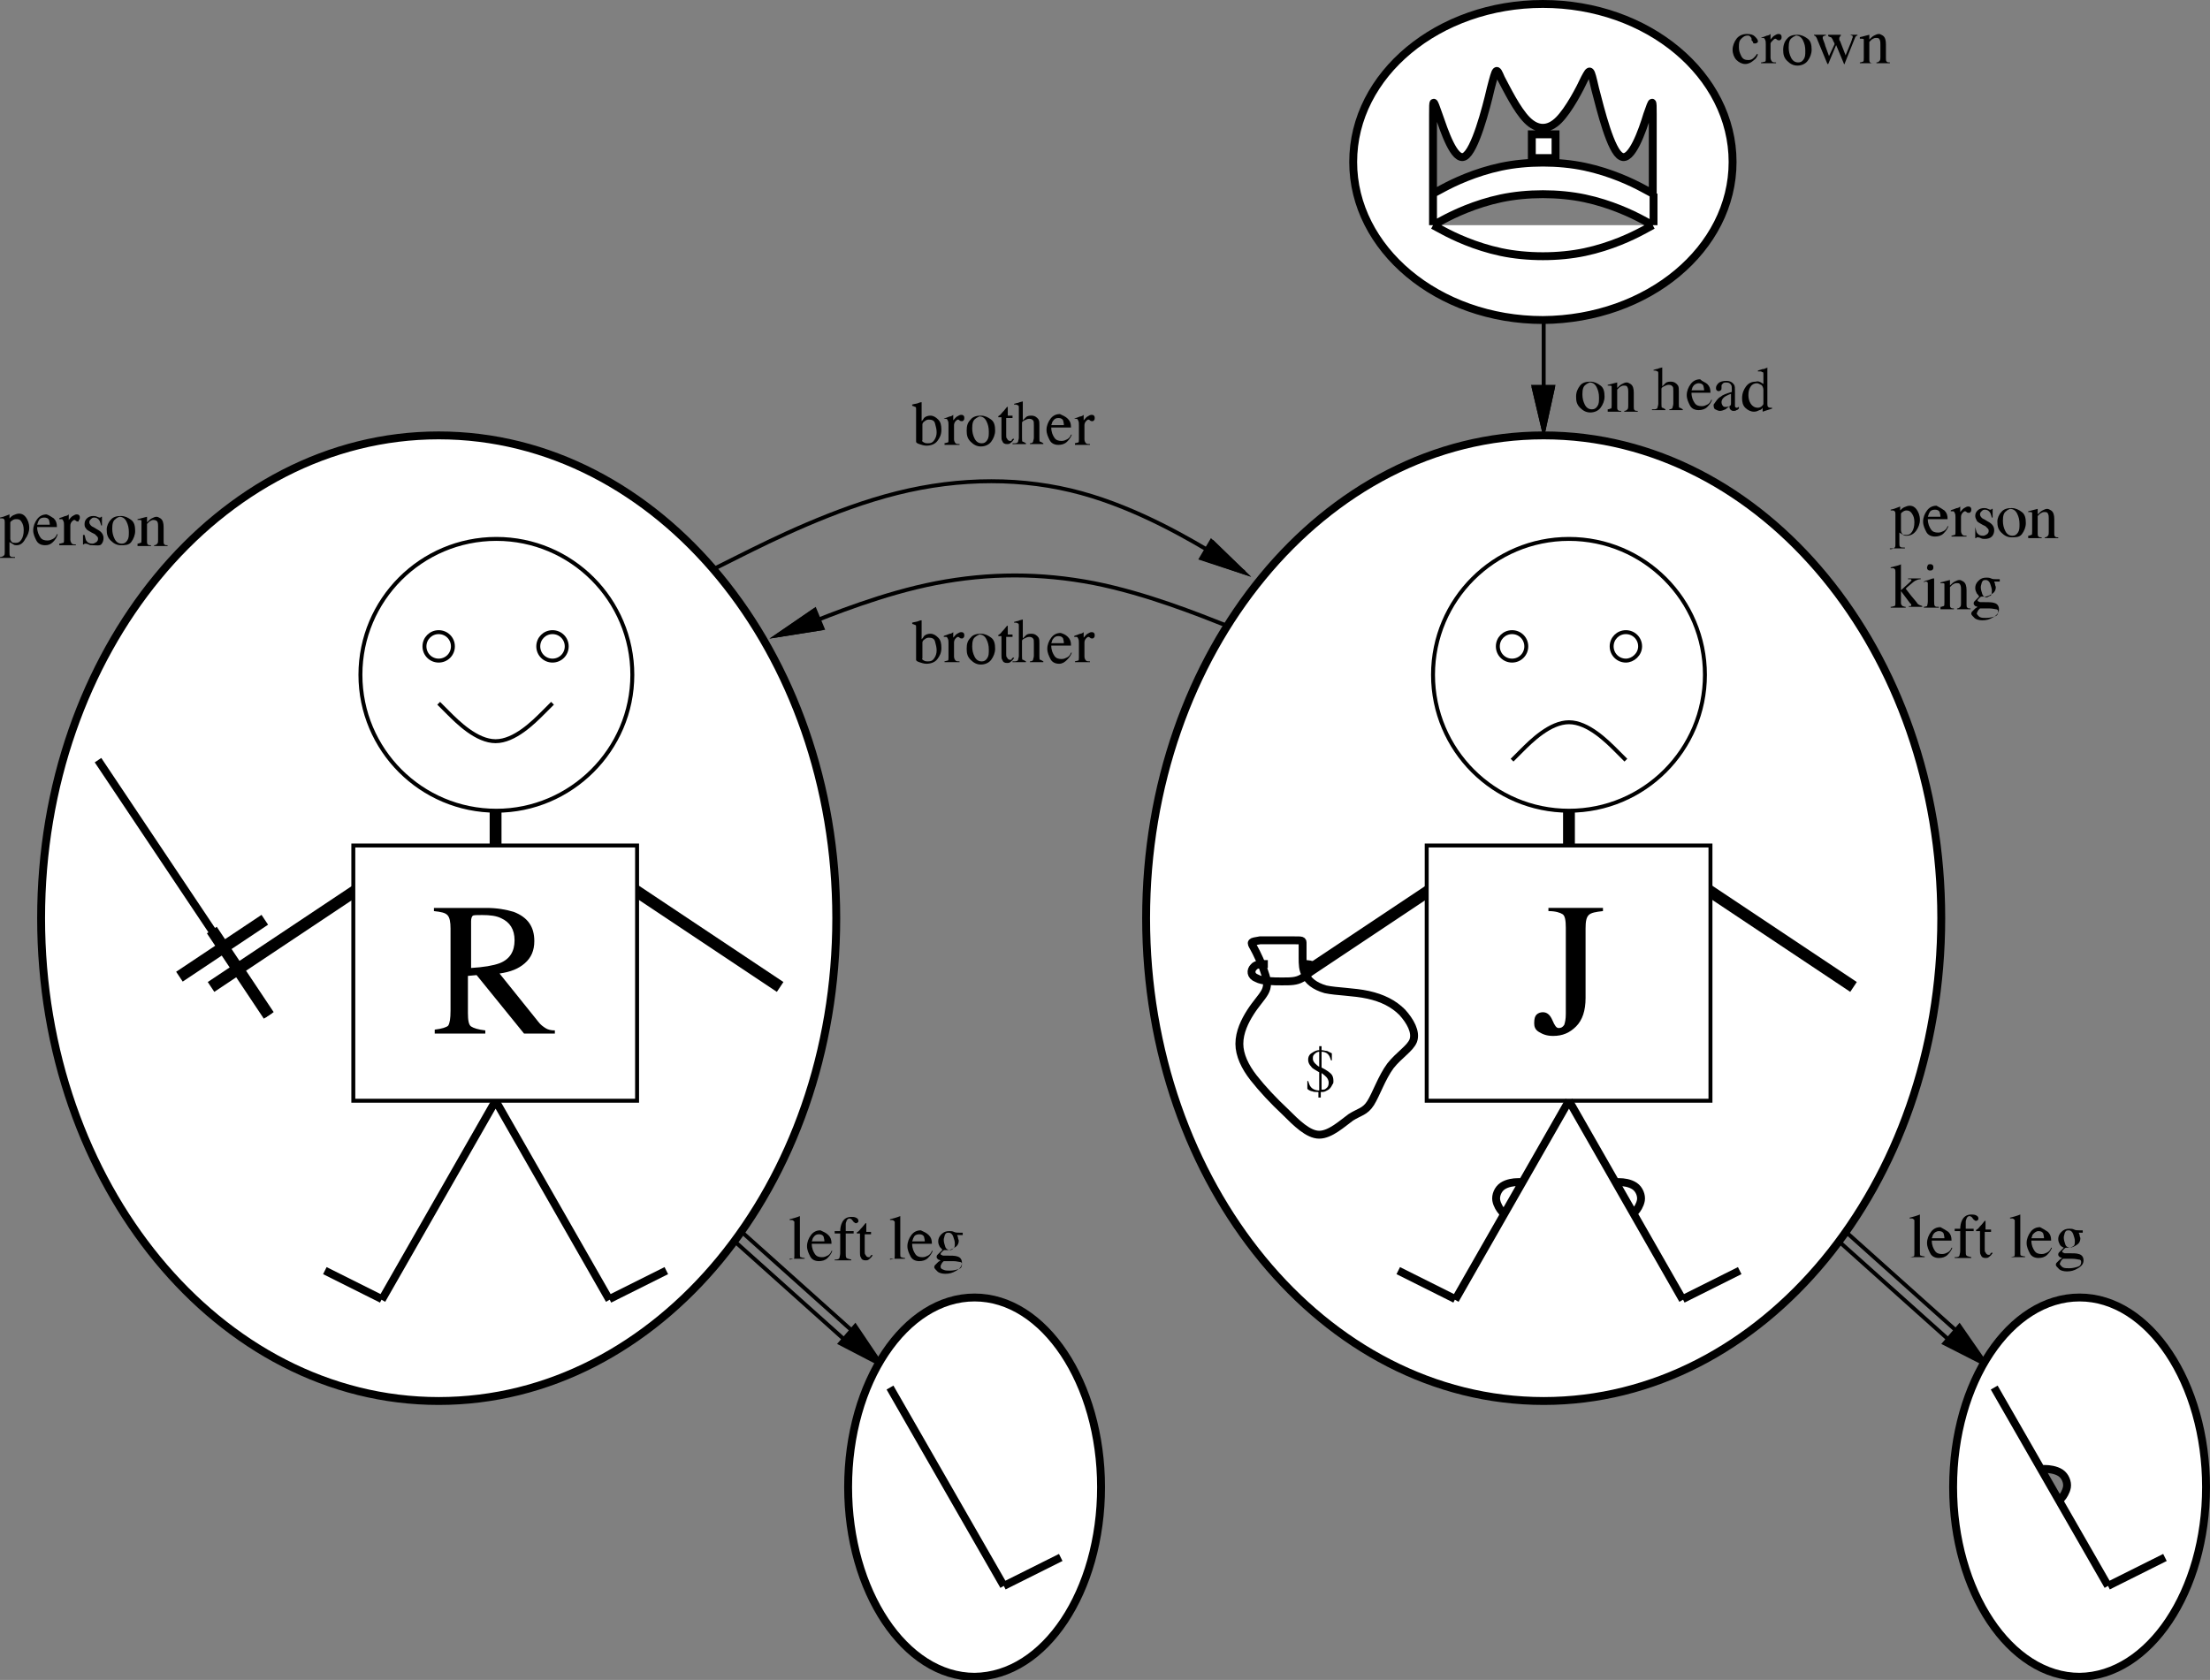 <?xml version="1.0" encoding="utf-8"?>
<!-- Generator: Adobe Illustrator 18.1.1, SVG Export Plug-In . SVG Version: 6.00 Build 0)  -->
<svg version="1.1" id="Layer_1" xmlns="http://www.w3.org/2000/svg" xmlns:xlink="http://www.w3.org/1999/xlink" x="0px" y="0px"
	 viewBox="0 0 279.6 212.6" enable-background="new 0 0 279.6 212.6" xml:space="preserve">
<rect x="0" y="0" width="279.6" height="212.6" fill="#808080" stroke="none"/>
<path fill="none" stroke="#000000" stroke-width="0.499" stroke-miterlimit="10" d="M195.3,38.4c0,0,0,0,0,2.7c0,13.3,0,13.3,0,13.3
	"/>
<polyline fill-rule="evenodd" clip-rule="evenodd" points="196.8,48.7 195.3,55.5 193.7,48.7 "/>
<polyline fill="none" stroke="#000000" stroke-width="0.499" stroke-miterlimit="10" points="196.5,48.9 195.3,54.4 194,48.9 "/>
<path fill="none" stroke="#000000" stroke-width="0.499" stroke-miterlimit="10" d="M89.5,72.4c0,0,0,0,4-2c4-2,12-6,20-8
	c8-2,16-2,23.3,0c7.3,2,14,6,17.3,8c3.3,2,3.3,2,3.3,2"/>
<path fill="none" stroke="#000000" stroke-width="0.499" stroke-miterlimit="10" d="M158.3,80.4c0,0,0,0-3.3-1.3
	c-3.3-1.3-10-4-16.6-5.3c-6.7-1.3-13.3-1.3-20,0c-6.7,1.3-13.3,4-16.6,5.3c-3.3,1.3-3.3,1.3-3.3,1.3"/>
<polygon fill-rule="evenodd" clip-rule="evenodd" stroke="#000000" stroke-width="0.499" stroke-miterlimit="10" points="246,170 
	247.9,167.8 251.3,172.7 "/>
<path fill="none" stroke="#000000" stroke-width="0.499" stroke-miterlimit="10" d="M248.5,169.3L230.3,153 M247.5,170.4l-18.2-16.3
	"/>
<polygon fill-rule="evenodd" clip-rule="evenodd" stroke="#000000" stroke-width="0.499" stroke-miterlimit="10" points="106.3,170 
	108.2,167.8 111.5,172.7 "/>
<path fill="none" stroke="#000000" stroke-width="0.499" stroke-miterlimit="10" d="M108.8,169.3L90.6,153 M107.8,170.4l-18.2-16.3"
	/>
<path fill="#FFFFFF" stroke="#000000" stroke-width="0.998" stroke-miterlimit="10" d="M181.3,28.5c0,0,0,0,1.3-0.7
	c1.3-0.7,4-2,7.3-2.7c3.3-0.7,7.3-0.7,10.6,0c3.3,0.7,6,2,7.3,2.7c1.3,0.7,1.3,0.7,1.3,0.7 M181.3,28.5c0,0,0,0,1.3,0.7
	c1.3,0.7,4,2,7.3,2.7c3.3,0.7,7.3,0.7,10.6,0c3.3-0.7,6-2,7.3-2.7c1.3-0.7,1.3-0.7,1.3-0.7 M181.3,28.5c0,0,0,0,0-0.7
	c0-3.3,0-3.3,0-3.3 M209.2,28.5c0,0,0,0,0-0.7c0-3.3,0-3.3,0-3.3 M181.3,24.5c0,0,0,0,1.3-0.7c1.3-0.7,4-2,7.3-2.7
	c3.3-0.7,7.3-0.7,10.6,0c3.3,0.7,6,2,7.3,2.7c1.3,0.7,1.3,0.7,1.3,0.7 M181.3,24.5c0,0,0,0,0-2s0-6,0-8s0-2,0.7,0c0.7,2,2,6,3.3,5.3
	c1.3-0.7,2.7-6,3.3-8.6c0.7-2.7,0.7-2.7,1.3-1.3c0.7,1.3,2,4,3.3,5.3c1.3,1.3,2.7,1.3,4,0c1.3-1.3,2.7-4,3.3-5.3
	c0.7-1.3,0.7-1.3,1.3,1.3c0.7,2.7,2,8,3.3,8.6c1.3,0.7,2.7-3.3,3.3-5.3c0.7-2,0.7-2,0.7,0s0,6,0,8s0,2,0,2 M193.8,20v-3h3v3H193.8z
	 M219.2,20.5c0-11-10.7-20-24-20c-13.2,0-24,8.9-24,20c0,11,10.7,20,24,20C208.5,40.4,219.2,31.5,219.2,20.5 M252.3,175.6l14.4,25.1
	 M266.7,200.7l7.2-3.6 M258.4,185.9c0,0,0,0,0.4,0c0.4,0,1.3,0.1,1.9,0.5c0.6,0.4,0.9,1.2,0.8,1.8c-0.1,0.6-0.5,1.2-0.7,1.4
	c-0.2,0.3-0.2,0.3-0.2,0.3 M279.1,188.2c0-13.2-7.2-24-16-24c-8.8,0-16,10.7-16,24c0,13.2,7.2,24,16,24
	C271.9,212.1,279.1,201.4,279.1,188.2 M112.6,175.6l14.4,25.1 M127,200.7l7.2-3.6 M139.3,188.2c0-13.2-7.2-24-16-24
	c-8.8,0-16,10.7-16,24c0,13.2,7.2,24,16,24C132.2,212.1,139.3,201.4,139.3,188.2"/>
<path fill-rule="evenodd" clip-rule="evenodd" fill="#FFFFFF" stroke="#000000" stroke-width="0.998" stroke-miterlimit="10" d="
	M105.8,116.2c0-33.7-22.5-61.1-50.3-61.1S5.2,82.5,5.2,116.2c0,33.7,22.5,61.1,50.3,61.1S105.8,150,105.8,116.2"/>
<path fill="none" stroke="#000000" stroke-width="1.497" stroke-miterlimit="10" d="M48.3,110.5l-21.6,14.4 M77.1,110.5l21.6,14.4
	 M62.7,99.8v10.8"/>
<path fill-rule="evenodd" clip-rule="evenodd" fill="#FFFFFF" stroke="#000000" stroke-width="0.499" stroke-miterlimit="10" d="
	M80,85.4c0-9.5-7.7-17.2-17.2-17.2c-9.5,0-17.2,7.7-17.2,17.2c0,9.5,7.7,17.2,17.2,17.2C72.2,102.6,80,94.9,80,85.4"/>
<path fill-rule="evenodd" clip-rule="evenodd" fill="#FFFFFF" stroke="#000000" stroke-width="0.499" stroke-miterlimit="10" d="
	M57.3,81.8c0-1-0.8-1.8-1.8-1.8c-1,0-1.8,0.8-1.8,1.8c0,1,0.8,1.8,1.8,1.8C56.5,83.6,57.3,82.8,57.3,81.8"/>
<path fill-rule="evenodd" clip-rule="evenodd" fill="#FFFFFF" stroke="#000000" stroke-width="0.499" stroke-miterlimit="10" d="
	M71.7,81.8c0-1-0.8-1.8-1.8-1.8c-1,0-1.8,0.8-1.8,1.8c0,1,0.8,1.8,1.8,1.8C70.9,83.6,71.7,82.8,71.7,81.8"/>
<path fill-rule="evenodd" clip-rule="evenodd" fill="#FFFFFF" stroke="#000000" stroke-width="0.499" stroke-miterlimit="10" d="
	M55.5,89c0,0,0,0,1.2,1.2c1.2,1.2,3.6,3.6,6,3.6c2.4,0,4.8-2.4,6-3.6c1.2-1.2,1.2-1.2,1.2-1.2"/>
<line fill="none" stroke="#000000" stroke-width="0.998" stroke-miterlimit="10" x1="34" y1="128.5" x2="12.4" y2="96.2"/>
<path fill="none" stroke="#000000" stroke-width="1.497" stroke-miterlimit="10" d="M22.7,123.6l10.8-7.2 M34,128.5l-7.2-10.8"/>
<path fill="none" stroke="#000000" stroke-width="0.998" stroke-miterlimit="10" d="M62.7,139.3l-14.4,25.2 M48.3,164.4l-7.2-3.6
	 M62.7,139.3l14.4,25.2 M77.1,164.4l7.2-3.6"/>
<rect x="44.7" y="107" fill-rule="evenodd" clip-rule="evenodd" fill="#FFFFFF" stroke="#000000" stroke-width="0.499" stroke-miterlimit="10" width="35.9" height="32.3"/>
<g>
	<path d="M55,130.3c0.9-0.1,1.5-0.3,1.7-0.5c0.2-0.3,0.3-0.9,0.3-1.9v-10.4c0-0.8-0.1-1.4-0.4-1.7s-0.8-0.4-1.7-0.5v-0.4h6.6
		c1.4,0,2.5,0.2,3.5,0.5c1.8,0.7,2.6,1.9,2.6,3.7c0,1.2-0.4,2.1-1.2,2.8s-1.8,1.1-3.2,1.3l4.9,6.1c0.3,0.4,0.6,0.6,0.9,0.8
		c0.3,0.2,0.7,0.3,1.2,0.3v0.4h-3.9l-6-7.4l-1.1,0.1v4.7c0,0.9,0.1,1.5,0.4,1.7s0.9,0.4,1.8,0.5v0.4H55V130.3z M63.2,121.9
		c1.3-0.5,1.9-1.5,1.9-2.9c0-1.4-0.6-2.3-1.7-2.8c-0.6-0.3-1.4-0.4-2.4-0.4c-0.7,0-1.1,0-1.2,0.1s-0.2,0.3-0.2,0.7v5.9
		C61.2,122.4,62.4,122.2,63.2,121.9z"/>
</g>
<path fill-rule="evenodd" clip-rule="evenodd" fill="#FFFFFF" stroke="#000000" stroke-width="0.998" stroke-miterlimit="10" d="
	M245.6,116.2c0-33.7-22.5-61.1-50.3-61.1c-27.8,0-50.3,27.4-50.3,61.1c0,33.7,22.5,61.1,50.3,61.1C223,177.3,245.6,150,245.6,116.2"
	/>
<path fill="none" stroke="#000000" stroke-width="1.497" stroke-miterlimit="10" d="M184.1,110.5l-21.6,14.4 M212.9,110.5
	l21.6,14.4 M198.5,99.8v10.8"/>
<path fill-rule="evenodd" clip-rule="evenodd" fill="#FFFFFF" stroke="#000000" stroke-width="0.499" stroke-miterlimit="10" d="
	M215.7,85.4c0-9.5-7.7-17.2-17.2-17.2c-9.5,0-17.2,7.7-17.2,17.2c0,9.5,7.7,17.2,17.2,17.2C208,102.6,215.7,94.9,215.7,85.4"/>
<path fill="none" stroke="#000000" stroke-width="0.499" stroke-miterlimit="10" d="M193.1,81.8c0-1-0.8-1.8-1.8-1.8
	s-1.8,0.8-1.8,1.8c0,1,0.8,1.8,1.8,1.8S193.1,82.8,193.1,81.8 M207.5,81.8c0-1-0.8-1.8-1.8-1.8c-1,0-1.8,0.8-1.8,1.8
	c0,1,0.8,1.8,1.8,1.8C206.6,83.6,207.5,82.8,207.5,81.8 M191.3,96.2c0,0,0,0,1.2-1.2c1.2-1.2,3.6-3.6,6-3.6c2.4,0,4.8,2.4,6,3.6
	c1.2,1.2,1.2,1.2,1.2,1.2"/>
<rect x="180.5" y="107" fill-rule="evenodd" clip-rule="evenodd" fill="#FFFFFF" stroke="#000000" stroke-width="0.499" stroke-miterlimit="10" width="35.9" height="32.3"/>
<g>
	<path d="M194.4,128.4c0.2-0.2,0.5-0.3,0.8-0.3c0.5,0,0.9,0.3,1.2,1s0.5,1,0.8,1c0.3,0,0.5-0.1,0.7-0.4c0.1-0.3,0.2-0.7,0.2-1.4
		v-10.9c0-0.9-0.1-1.5-0.4-1.7s-0.9-0.4-1.8-0.4v-0.4h6.9v0.4c-0.9,0.1-1.5,0.2-1.8,0.5s-0.4,0.8-0.4,1.7v8.8c0,1.6-0.4,2.8-1.2,3.6
		c-0.8,0.8-1.7,1.2-2.9,1.2c-0.8,0-1.3-0.2-1.8-0.5s-0.6-0.7-0.6-1.1C194.1,128.9,194.2,128.6,194.4,128.4z"/>
</g>
<path fill-rule="evenodd" clip-rule="evenodd" fill="#FFFFFF" stroke="#000000" stroke-width="0.998" stroke-miterlimit="10" d="
	M158.6,119.9c0.4,0.7,1.1,2.2,1.4,3.2c0.4,1.1,0.4,1.8,0,2.5c-0.4,0.7-1.1,1.4-1.8,2.5c-0.7,1.1-1.4,2.5-1.4,4
	c0,1.4,0.7,2.9,1.8,4.3c1.1,1.4,2.5,2.9,4,4.3c1.4,1.4,2.9,2.9,4.3,2.9s2.9-1.4,4-2.2c1.1-0.7,1.8-0.7,2.5-1.8
	c0.7-1.1,1.4-3.2,2.5-4.7c1.1-1.4,2.5-2.2,2.9-3.2c0.4-1.1-0.4-2.5-1.4-3.6c-1.1-1.1-2.5-1.8-4.3-2.2c-1.8-0.4-4-0.4-5.4-0.7
	c-1.4-0.4-2.2-1.1-2.5-1.8c-0.4-0.7-0.4-1.4-0.4-2.2c0-0.7,0-1.4,0-1.8c0-0.4,0-0.4-1.1-0.4c-1.1,0-3.2,0-4.3,0
	C158.2,119.2,158.2,119.2,158.6,119.9"/>
<path fill="none" stroke="#000000" stroke-width="0.998" stroke-miterlimit="10" d="M160.4,122c0,0,0,0-0.4,0s-1.1,0-1.4,0.4
	c-0.4,0.4-0.4,1.1,0.4,1.4c0.7,0.4,2.2,0.4,3.2,0.4c1.1,0,1.8,0,2.5-0.4c0.7-0.4,1.4-1.1,1.4-1.4c0-0.4-0.7-0.4-1.1-0.4
	c-0.4,0-0.4,0-0.4,0"/>
<g>
	<path d="M165.5,136.8c0.1,0.3,0.2,0.6,0.3,0.7c0.2,0.3,0.6,0.5,1.1,0.5v-2.3c-0.5-0.3-0.9-0.5-1-0.7c-0.3-0.3-0.4-0.6-0.4-0.9
		c0-0.3,0.1-0.6,0.4-0.8c0.3-0.2,0.6-0.4,1-0.4v-0.5h0.3v0.5c0.2,0,0.5,0.1,0.7,0.1c0.2,0.1,0.4,0.2,0.6,0.3v0.9h-0.1
		c-0.1-0.3-0.2-0.6-0.4-0.8s-0.5-0.3-0.8-0.3v2c0.6,0.3,1,0.6,1.2,0.8s0.3,0.5,0.3,0.9c0,0.2,0,0.3-0.1,0.4
		c-0.1,0.2-0.2,0.4-0.4,0.6c-0.1,0.1-0.3,0.2-0.5,0.3s-0.4,0.1-0.6,0.1v0.7h-0.3v-0.7c-0.3,0-0.6,0-0.8-0.1c-0.1,0-0.4-0.1-0.6-0.3
		v-1H165.5z M166.9,133.1c-0.2,0-0.4,0.1-0.6,0.3s-0.2,0.3-0.2,0.6c0,0.2,0.1,0.4,0.3,0.6c0.1,0.1,0.3,0.3,0.5,0.4V133.1z
		 M167.7,137.8c0.3-0.2,0.4-0.4,0.4-0.8c0-0.2-0.1-0.5-0.3-0.7c-0.1-0.1-0.3-0.3-0.6-0.5v2.1C167.4,137.9,167.6,137.9,167.7,137.8z"
		/>
</g>
<path fill="none" stroke="#000000" stroke-width="0.998" stroke-miterlimit="10" d="M198.5,139.3l14.4,25.2 M212.9,164.4l7.2-3.6
	 M204.5,149.6c0,0,0,0,0.4,0c0.5,0,1.3,0.1,1.9,0.5c0.6,0.4,0.9,1.2,0.8,1.8c-0.1,0.6-0.5,1.2-0.7,1.4c-0.2,0.3-0.2,0.3-0.2,0.3
	 M198.5,139.3l-14.4,25.2 M184.1,164.4l-7.2-3.6 M192.4,149.6c0,0,0,0-0.4,0c-0.5,0-1.3,0.1-1.9,0.5c-0.6,0.4-0.9,1.2-0.8,1.8
	c0.1,0.6,0.5,1.2,0.7,1.4c0.2,0.3,0.2,0.3,0.2,0.3"/>
<polyline fill-rule="evenodd" clip-rule="evenodd" points="153.2,68.1 158.3,73 151.6,70.8 "/>
<polyline fill="none" stroke="#000000" stroke-width="0.499" stroke-miterlimit="10" points="153.3,68.5 157.3,72.4 152,70.6 "/>
<polyline fill-rule="evenodd" clip-rule="evenodd" points="104.4,79.7 97.4,80.8 103.2,76.8 "/>
<polyline fill="none" stroke="#000000" stroke-width="0.499" stroke-miterlimit="10" points="104,79.5 98.4,80.4 103.1,77.2 "/>
<g>
	<path d="M99.9,159.4c0.2,0,0.4-0.1,0.5-0.1s0.1-0.2,0.1-0.4V155c0-0.2,0-0.3,0-0.4c-0.1-0.1-0.2-0.2-0.3-0.2c0,0-0.1,0-0.1,0
		s-0.1,0-0.2,0v-0.1c0.4-0.1,0.8-0.2,1.3-0.4c0,0,0,0,0,0s0,0,0,0.1v4.7c0,0.2,0,0.4,0.1,0.4s0.2,0.1,0.5,0.1v0.1h-1.9V159.4z"/>
	<path d="M104.8,156.3c0.3,0.3,0.4,0.6,0.4,1.1h-2.5c0,0.6,0.2,1,0.4,1.3s0.5,0.4,0.9,0.4c0.3,0,0.5-0.1,0.7-0.2
		c0.2-0.1,0.4-0.3,0.5-0.6l0.1,0c-0.1,0.3-0.3,0.6-0.6,0.9c-0.3,0.3-0.7,0.4-1.1,0.4c-0.5,0-0.9-0.2-1.1-0.6s-0.4-0.8-0.4-1.3
		c0-0.5,0.2-1,0.5-1.4s0.7-0.6,1.2-0.6C104.2,155.9,104.5,156,104.8,156.3z M102.9,156.6c-0.1,0.1-0.1,0.3-0.2,0.5h1.6
		c0-0.3-0.1-0.5-0.1-0.6c-0.1-0.2-0.3-0.3-0.6-0.3C103.3,156.2,103.1,156.3,102.9,156.6z"/>
	<path d="M105.7,159.4c0.3,0,0.5-0.1,0.5-0.2s0.1-0.3,0.1-0.6v-2.5h-0.7v-0.3h0.7c0-0.4,0.1-0.8,0.2-1c0.2-0.5,0.6-0.8,1.2-0.8
		c0.2,0,0.4,0,0.6,0.1s0.3,0.2,0.3,0.4c0,0.1,0,0.2-0.1,0.2c-0.1,0.1-0.1,0.1-0.2,0.1c-0.1,0-0.1,0-0.2-0.1c-0.1,0-0.1-0.1-0.2-0.2
		l-0.1-0.1c0-0.1-0.1-0.1-0.1-0.1s-0.1-0.1-0.2-0.1c-0.2,0-0.3,0.1-0.4,0.3c0,0.1-0.1,0.2-0.1,0.4v0.9h1v0.3h-1v2.5
		c0,0.3,0,0.5,0.1,0.6s0.3,0.1,0.6,0.2v0.1h-2.1V159.4z"/>
	<path d="M110.2,155.9v0.3h-0.8l0,2.2c0,0.2,0,0.3,0.1,0.4c0.1,0.2,0.2,0.3,0.4,0.3c0.1,0,0.2,0,0.2-0.1s0.1-0.1,0.2-0.2l0.1,0.1
		l-0.1,0.1c-0.1,0.2-0.3,0.3-0.4,0.4s-0.3,0.1-0.4,0.1c-0.3,0-0.5-0.1-0.6-0.4c-0.1-0.1-0.1-0.4-0.1-0.6v-2.4h-0.4c0,0,0,0,0,0
		s0,0,0,0c0,0,0,0,0-0.1s0,0,0.1-0.1c0.2-0.1,0.3-0.3,0.4-0.4s0.3-0.3,0.6-0.7c0,0,0.1,0,0.1,0s0,0,0,0.1v1H110.2z"/>
	<path d="M112.6,159.4c0.2,0,0.4-0.1,0.5-0.1s0.1-0.2,0.1-0.4V155c0-0.2,0-0.3,0-0.4c-0.1-0.1-0.2-0.2-0.3-0.2c0,0-0.1,0-0.1,0
		s-0.1,0-0.2,0v-0.1c0.4-0.1,0.8-0.2,1.3-0.4c0,0,0,0,0,0s0,0,0,0.1v4.7c0,0.2,0,0.4,0.1,0.4s0.2,0.1,0.5,0.1v0.1h-1.9V159.4z"/>
	<path d="M117.5,156.3c0.3,0.3,0.4,0.6,0.4,1.1h-2.5c0,0.6,0.2,1,0.4,1.3s0.5,0.4,0.9,0.4c0.3,0,0.5-0.1,0.7-0.2
		c0.2-0.1,0.4-0.3,0.5-0.6l0.1,0c-0.1,0.3-0.3,0.6-0.6,0.9c-0.3,0.3-0.7,0.4-1.1,0.4c-0.5,0-0.9-0.2-1.1-0.6s-0.4-0.8-0.4-1.3
		c0-0.5,0.2-1,0.5-1.4s0.7-0.6,1.2-0.6C116.9,155.9,117.2,156,117.5,156.3z M115.6,156.6c-0.1,0.1-0.1,0.3-0.2,0.5h1.6
		c0-0.3-0.1-0.5-0.1-0.6c-0.1-0.2-0.3-0.3-0.6-0.3C116,156.2,115.7,156.3,115.6,156.6z"/>
	<path d="M118.9,157.8c-0.1-0.2-0.2-0.4-0.2-0.7c0-0.3,0.1-0.6,0.4-0.9s0.6-0.4,1-0.4c0.2,0,0.4,0,0.6,0.1s0.4,0.1,0.7,0.1
		c0.1,0,0.1,0,0.2,0s0.2,0,0.2,0h0v0.3h-0.7c0,0.1,0.1,0.2,0.1,0.3c0,0.2,0.1,0.3,0.1,0.4c0,0.3-0.1,0.6-0.4,0.8s-0.6,0.4-1,0.4
		c-0.1,0-0.2,0-0.4,0c-0.1,0-0.2,0.1-0.3,0.2s-0.2,0.2-0.2,0.3c0,0.1,0.1,0.1,0.3,0.2c0.1,0,0.3,0,0.4,0c0.7,0,1.1,0,1.4,0.1
		c0.4,0.1,0.6,0.4,0.6,0.8c0,0.4-0.2,0.7-0.7,1s-0.9,0.4-1.4,0.4c-0.4,0-0.8-0.1-1-0.3s-0.4-0.4-0.4-0.5c0-0.1,0-0.2,0.1-0.3
		c0.1-0.1,0.2-0.2,0.4-0.4l0.3-0.2l0,0c-0.1,0-0.2-0.1-0.3-0.1c-0.1-0.1-0.2-0.2-0.2-0.3c0-0.1,0-0.2,0.1-0.3s0.3-0.3,0.6-0.6
		C119.3,158.2,119.1,158,118.9,157.8z M119.4,160.7c0.2,0.1,0.5,0.1,0.8,0.1c0.4,0,0.8-0.1,1.1-0.2s0.4-0.3,0.4-0.6
		c0-0.2-0.1-0.3-0.3-0.3c-0.1,0-0.4-0.1-0.8-0.1c-0.1,0-0.2,0-0.3,0s-0.2,0-0.3,0c-0.1,0-0.1,0-0.3,0s-0.2,0-0.3,0
		c0,0-0.1,0.1-0.2,0.2c-0.1,0.2-0.2,0.3-0.2,0.5C119,160.5,119.1,160.6,119.4,160.7z M120.6,158c0.2-0.1,0.2-0.3,0.2-0.7
		c0-0.2-0.1-0.5-0.2-0.8s-0.3-0.5-0.6-0.5c-0.3,0-0.4,0.1-0.5,0.4c0,0.1-0.1,0.3-0.1,0.5c0,0.3,0.1,0.6,0.2,0.9s0.4,0.4,0.6,0.4
		C120.4,158.2,120.5,158.1,120.6,158z"/>
</g>
<g>
	<path d="M199.9,48.8c0.3-0.4,0.8-0.5,1.3-0.5c0.5,0,0.9,0.2,1.3,0.5s0.5,0.8,0.5,1.4c0,0.5-0.2,1-0.5,1.4s-0.8,0.6-1.3,0.6
		c-0.5,0-0.9-0.2-1.3-0.6s-0.5-0.8-0.5-1.4C199.4,49.6,199.6,49.2,199.9,48.8z M200.6,48.7c-0.3,0.2-0.4,0.6-0.4,1.2
		c0,0.5,0.1,0.9,0.3,1.3s0.5,0.6,0.9,0.6c0.3,0,0.5-0.1,0.7-0.4c0.2-0.3,0.2-0.6,0.2-1.1c0-0.5-0.1-0.9-0.3-1.3
		c-0.2-0.4-0.5-0.6-0.9-0.6C200.9,48.5,200.7,48.6,200.6,48.7z"/>
	<path d="M203.4,51.8c0.2,0,0.3-0.1,0.4-0.1s0.1-0.2,0.1-0.5v-2c0-0.2,0-0.3,0-0.3c0-0.1-0.2-0.1-0.3-0.1c0,0,0,0-0.1,0
		s-0.1,0-0.1,0v-0.1c0.1,0,0.4-0.1,0.8-0.2l0.4-0.1c0,0,0,0,0,0s0,0,0,0.1v0.6c0.2-0.2,0.4-0.4,0.6-0.5c0.2-0.1,0.4-0.2,0.6-0.2
		c0.2,0,0.3,0.1,0.5,0.2c0.3,0.2,0.4,0.6,0.4,1.1v1.8c0,0.2,0,0.3,0.1,0.4s0.2,0.1,0.4,0.1v0.1h-1.7v-0.1c0.2,0,0.3-0.1,0.4-0.2
		s0.1-0.3,0.1-0.5v-1.7c0-0.2,0-0.4-0.1-0.6s-0.2-0.2-0.5-0.2c-0.2,0-0.3,0.1-0.5,0.2c-0.1,0.1-0.2,0.2-0.3,0.3v2.2
		c0,0.2,0,0.3,0.1,0.4s0.2,0.1,0.4,0.1v0.1h-1.7V51.8z"/>
	<path d="M209.3,51.8c0.2,0,0.4-0.1,0.4-0.2s0.1-0.3,0.1-0.5v-3.8c0-0.1,0-0.3-0.1-0.3s-0.1-0.1-0.3-0.1c0,0-0.1,0-0.1,0
		s-0.1,0-0.1,0v-0.1c0.1,0,0.3-0.1,0.4-0.1s0.3-0.1,0.3-0.1l0.4-0.1l0,0v2.4c0.2-0.2,0.3-0.3,0.4-0.4c0.2-0.2,0.5-0.2,0.7-0.2
		c0.4,0,0.7,0.2,0.9,0.5c0.1,0.2,0.1,0.4,0.1,0.7v1.6c0,0.3,0,0.5,0.1,0.5s0.2,0.1,0.4,0.2v0.1h-1.7v-0.1c0.2,0,0.4-0.1,0.4-0.2
		s0.1-0.3,0.1-0.5v-1.6c0-0.3,0-0.5-0.1-0.6s-0.2-0.2-0.5-0.2c-0.2,0-0.4,0.1-0.6,0.2s-0.3,0.2-0.3,0.3v1.9c0,0.3,0,0.5,0.1,0.5
		s0.2,0.1,0.4,0.2v0.1h-1.7V51.8z"/>
	<path d="M216,48.6c0.3,0.3,0.4,0.6,0.4,1.1H214c0,0.6,0.2,1,0.4,1.3s0.5,0.4,0.9,0.4c0.3,0,0.5-0.1,0.7-0.2s0.4-0.3,0.5-0.6l0.1,0
		c-0.1,0.3-0.3,0.6-0.6,0.9s-0.7,0.4-1.1,0.4c-0.5,0-0.9-0.2-1.1-0.6s-0.4-0.8-0.4-1.3c0-0.5,0.2-1,0.5-1.4s0.7-0.6,1.2-0.6
		C215.4,48.3,215.8,48.4,216,48.6z M214.2,48.9c-0.1,0.1-0.1,0.3-0.2,0.5h1.6c0-0.3-0.1-0.5-0.1-0.6c-0.1-0.2-0.3-0.3-0.6-0.3
		C214.6,48.5,214.3,48.7,214.2,48.9z"/>
	<path d="M217.7,50.2c0.2-0.2,0.7-0.4,1.4-0.6v-0.3c0-0.3,0-0.5-0.1-0.6c-0.1-0.2-0.3-0.3-0.6-0.3c-0.1,0-0.3,0-0.4,0.1
		c-0.1,0.1-0.2,0.2-0.2,0.3c0,0,0,0.1,0,0.2s0,0.1,0,0.1c0,0.1,0,0.2-0.1,0.3c-0.1,0-0.1,0.1-0.2,0.1c-0.1,0-0.2,0-0.3-0.1
		s-0.1-0.2-0.1-0.3c0-0.2,0.1-0.4,0.3-0.6s0.6-0.3,1-0.3c0.5,0,0.8,0.2,1,0.5c0.1,0.2,0.1,0.4,0.1,0.8v1.6c0,0.2,0,0.3,0,0.3
		c0,0.1,0.1,0.2,0.2,0.2c0.1,0,0.1,0,0.1,0s0.1-0.1,0.2-0.1v0.2c-0.1,0.1-0.2,0.2-0.3,0.2c-0.1,0.1-0.3,0.1-0.4,0.1
		c-0.2,0-0.3-0.1-0.4-0.2s-0.1-0.3-0.1-0.4c-0.2,0.2-0.4,0.3-0.5,0.4c-0.2,0.1-0.5,0.2-0.7,0.2c-0.2,0-0.4-0.1-0.6-0.2
		s-0.2-0.4-0.2-0.6C217.1,50.8,217.3,50.4,217.7,50.2z M219.1,49.8c-0.3,0.1-0.5,0.2-0.7,0.3c-0.4,0.2-0.6,0.5-0.6,0.8
		c0,0.2,0.1,0.4,0.2,0.5c0.1,0.1,0.2,0.1,0.3,0.1c0.2,0,0.3,0,0.5-0.1s0.2-0.2,0.2-0.4V49.8z"/>
	<path d="M222.8,48.4c0.1,0.1,0.2,0.1,0.3,0.2v-1.2c0-0.2,0-0.3-0.1-0.3s-0.1-0.1-0.3-0.1c0,0-0.1,0-0.1,0s-0.1,0-0.2,0v-0.1
		l0.3-0.1c0.1,0,0.2-0.1,0.4-0.1s0.2-0.1,0.3-0.1c0,0,0.1,0,0.2-0.1l0,0l0,0.4c0,0.1,0,0.3,0,0.5s0,0.3,0,0.5l0,3.2
		c0,0.2,0,0.3,0.1,0.4s0.2,0.1,0.3,0.1c0,0,0.1,0,0.1,0s0.1,0,0.1,0v0.1c0,0-0.2,0.1-0.6,0.2l-0.6,0.2l0,0v-0.5
		c-0.1,0.2-0.3,0.3-0.4,0.3c-0.2,0.1-0.4,0.2-0.7,0.2c-0.4,0-0.8-0.2-1.1-0.5s-0.4-0.7-0.4-1.2c0-0.6,0.2-1.1,0.5-1.5
		s0.7-0.6,1.2-0.6C222.4,48.2,222.6,48.3,222.8,48.4z M222.9,51.4c0.1-0.1,0.2-0.2,0.2-0.3v-1.7c0-0.3-0.1-0.6-0.3-0.7
		s-0.4-0.2-0.5-0.2c-0.3,0-0.6,0.1-0.8,0.4s-0.3,0.6-0.3,1.1c0,0.4,0.1,0.8,0.3,1.1s0.5,0.5,0.9,0.5
		C222.6,51.6,222.8,51.5,222.9,51.4z"/>
</g>
<g>
	<path d="M115.4,51.3v-0.1c0.3-0.1,0.6-0.1,0.8-0.2s0.4-0.1,0.4-0.1c0,0,0,0,0,0v2.4c0.1-0.1,0.2-0.2,0.3-0.4
		c0.2-0.2,0.5-0.3,0.8-0.3c0.4,0,0.7,0.2,1,0.5s0.4,0.7,0.4,1.3c0,0.6-0.2,1-0.5,1.4s-0.8,0.6-1.4,0.6c-0.3,0-0.6-0.1-0.9-0.2
		s-0.4-0.2-0.4-0.3v-4.1c0-0.2,0-0.3-0.1-0.3s-0.1-0.1-0.3-0.1L115.4,51.3z M116.9,56c0.2,0.1,0.3,0.1,0.5,0.1
		c0.4,0,0.6-0.1,0.8-0.4c0.2-0.3,0.3-0.6,0.3-1c0-0.4-0.1-0.7-0.2-1.1s-0.4-0.5-0.8-0.5c-0.2,0-0.4,0.1-0.5,0.2
		c-0.2,0.1-0.3,0.3-0.3,0.4v2C116.6,55.8,116.7,55.9,116.9,56z"/>
	<path d="M119.4,56.1c0.2,0,0.4-0.1,0.5-0.1s0.1-0.2,0.1-0.4v-1.8c0-0.3,0-0.4-0.1-0.6s-0.1-0.2-0.3-0.2c0,0-0.1,0-0.1,0
		s-0.1,0-0.1,0V53c0.1-0.1,0.3-0.1,0.5-0.2s0.3-0.1,0.3-0.1c0.1,0,0.3-0.1,0.4-0.2c0,0,0,0,0,0s0,0,0,0.1v0.6
		c0.2-0.2,0.3-0.4,0.5-0.5c0.2-0.1,0.3-0.2,0.5-0.2c0.1,0,0.2,0,0.3,0.1s0.1,0.2,0.1,0.3c0,0.1,0,0.2-0.1,0.3s-0.1,0.1-0.2,0.1
		c-0.1,0-0.2,0-0.3-0.1s-0.2-0.1-0.2-0.1c-0.1,0-0.2,0.1-0.3,0.2s-0.2,0.3-0.2,0.5v1.8c0,0.2,0.1,0.4,0.2,0.5s0.3,0.1,0.5,0.1v0.1
		h-1.9V56.1z"/>
	<path d="M122.8,53.1c0.3-0.4,0.8-0.5,1.3-0.5c0.5,0,0.9,0.2,1.3,0.5s0.5,0.8,0.5,1.4c0,0.5-0.2,1-0.5,1.4s-0.8,0.6-1.3,0.6
		c-0.5,0-0.9-0.2-1.3-0.6s-0.5-0.8-0.5-1.4C122.3,53.9,122.4,53.5,122.8,53.1z M123.4,53c-0.3,0.2-0.4,0.6-0.4,1.2
		c0,0.5,0.1,0.9,0.3,1.3s0.5,0.6,0.9,0.6c0.3,0,0.5-0.1,0.7-0.4s0.2-0.6,0.2-1.1c0-0.5-0.1-0.9-0.3-1.3c-0.2-0.4-0.5-0.6-0.9-0.6
		C123.7,52.8,123.5,52.9,123.4,53z"/>
	<path d="M128.1,52.6v0.3h-0.8l0,2.2c0,0.2,0,0.3,0.1,0.4c0.1,0.2,0.2,0.3,0.4,0.3c0.1,0,0.2,0,0.2-0.1s0.1-0.1,0.2-0.2l0.1,0.1
		l-0.1,0.1c-0.1,0.2-0.3,0.3-0.4,0.4s-0.3,0.1-0.4,0.1c-0.3,0-0.5-0.1-0.6-0.4c-0.1-0.1-0.1-0.4-0.1-0.6v-2.4h-0.4c0,0,0,0,0,0
		s0,0,0,0c0,0,0,0,0-0.1s0,0,0.1-0.1c0.2-0.1,0.3-0.3,0.4-0.4s0.3-0.3,0.6-0.7c0,0,0.1,0,0.1,0s0,0,0,0.1v1H128.1z"/>
	<path d="M128.4,56.1c0.2,0,0.4-0.1,0.4-0.2s0.1-0.3,0.1-0.5v-3.8c0-0.1,0-0.3-0.1-0.3s-0.1-0.1-0.3-0.1c0,0-0.1,0-0.1,0
		s-0.1,0-0.1,0v-0.1c0.1,0,0.3-0.1,0.4-0.1s0.3-0.1,0.3-0.1l0.4-0.1l0,0v2.4c0.2-0.2,0.3-0.3,0.4-0.4c0.2-0.2,0.5-0.2,0.7-0.2
		c0.4,0,0.7,0.2,0.9,0.5c0.1,0.2,0.1,0.4,0.1,0.7v1.6c0,0.3,0,0.5,0.1,0.5s0.2,0.1,0.4,0.2v0.1h-1.7v-0.1c0.2,0,0.4-0.1,0.4-0.2
		s0.1-0.3,0.1-0.5v-1.6c0-0.3,0-0.5-0.1-0.6s-0.2-0.2-0.5-0.2c-0.2,0-0.4,0.1-0.6,0.2s-0.3,0.2-0.3,0.3v1.9c0,0.3,0,0.5,0.1,0.5
		s0.2,0.1,0.4,0.2v0.1h-1.7V56.1z"/>
	<path d="M135.1,53c0.3,0.3,0.4,0.6,0.4,1.1H133c0,0.6,0.2,1,0.4,1.3s0.5,0.4,0.9,0.4c0.3,0,0.5-0.1,0.7-0.2s0.4-0.3,0.5-0.6l0.1,0
		c-0.1,0.3-0.3,0.6-0.6,0.9s-0.7,0.4-1.1,0.4c-0.5,0-0.9-0.2-1.1-0.6s-0.4-0.8-0.4-1.3c0-0.5,0.2-1,0.5-1.4s0.7-0.6,1.2-0.6
		C134.5,52.6,134.8,52.7,135.1,53z M133.2,53.3c-0.1,0.1-0.1,0.3-0.2,0.5h1.6c0-0.3-0.1-0.5-0.1-0.6c-0.1-0.2-0.3-0.3-0.6-0.3
		C133.6,52.9,133.4,53,133.2,53.3z"/>
	<path d="M135.9,56.1c0.2,0,0.4-0.1,0.5-0.1s0.1-0.2,0.1-0.4v-1.8c0-0.3,0-0.4-0.1-0.6s-0.1-0.2-0.3-0.2c0,0-0.1,0-0.1,0
		s-0.1,0-0.1,0V53c0.1-0.1,0.3-0.1,0.5-0.2s0.3-0.1,0.3-0.1c0.1,0,0.3-0.1,0.4-0.2c0,0,0,0,0,0s0,0,0,0.1v0.6
		c0.2-0.2,0.3-0.4,0.5-0.5c0.2-0.1,0.3-0.2,0.5-0.2c0.1,0,0.2,0,0.3,0.1s0.1,0.2,0.1,0.3c0,0.1,0,0.2-0.1,0.3s-0.1,0.1-0.2,0.1
		c-0.1,0-0.2,0-0.3-0.1s-0.2-0.1-0.2-0.1c-0.1,0-0.2,0.1-0.3,0.2s-0.2,0.3-0.2,0.5v1.8c0,0.2,0.1,0.4,0.2,0.5s0.3,0.1,0.5,0.1v0.1
		h-1.9V56.1z"/>
</g>
<g>
	<path d="M115.4,78.9v-0.1c0.3-0.1,0.6-0.1,0.8-0.2s0.4-0.1,0.4-0.1c0,0,0,0,0,0v2.4c0.1-0.1,0.2-0.2,0.3-0.4
		c0.2-0.2,0.5-0.3,0.8-0.3c0.4,0,0.7,0.2,1,0.5s0.4,0.7,0.4,1.3c0,0.6-0.2,1-0.5,1.4s-0.8,0.6-1.4,0.6c-0.3,0-0.6-0.1-0.9-0.2
		s-0.4-0.2-0.4-0.3v-4.1c0-0.2,0-0.3-0.1-0.3s-0.1-0.1-0.3-0.1L115.4,78.9z M116.9,83.6c0.2,0.1,0.3,0.1,0.5,0.1
		c0.4,0,0.6-0.1,0.8-0.4c0.2-0.3,0.3-0.6,0.3-1c0-0.4-0.1-0.7-0.2-1.1s-0.4-0.5-0.8-0.5c-0.2,0-0.4,0.1-0.5,0.2
		c-0.2,0.1-0.3,0.3-0.3,0.4v2C116.6,83.4,116.7,83.5,116.9,83.6z"/>
	<path d="M119.4,83.7c0.2,0,0.4-0.1,0.5-0.1s0.1-0.2,0.1-0.4v-1.8c0-0.3,0-0.4-0.1-0.6s-0.1-0.2-0.3-0.2c0,0-0.1,0-0.1,0
		s-0.1,0-0.1,0v-0.1c0.1-0.1,0.3-0.1,0.5-0.2s0.3-0.1,0.3-0.1c0.1,0,0.3-0.1,0.4-0.2c0,0,0,0,0,0s0,0,0,0.1v0.6
		c0.2-0.2,0.3-0.4,0.5-0.5c0.2-0.1,0.3-0.2,0.5-0.2c0.1,0,0.2,0,0.3,0.1s0.1,0.2,0.1,0.3c0,0.1,0,0.2-0.1,0.3s-0.1,0.1-0.2,0.1
		c-0.1,0-0.2,0-0.3-0.1s-0.2-0.1-0.2-0.1c-0.1,0-0.2,0.1-0.3,0.2s-0.2,0.3-0.2,0.5v1.8c0,0.2,0.1,0.4,0.2,0.5s0.3,0.1,0.5,0.1v0.1
		h-1.9V83.7z"/>
	<path d="M122.8,80.7c0.3-0.4,0.8-0.5,1.3-0.5c0.5,0,0.9,0.2,1.3,0.5s0.5,0.8,0.5,1.4c0,0.5-0.2,1-0.5,1.4s-0.8,0.6-1.3,0.6
		c-0.5,0-0.9-0.2-1.3-0.6s-0.5-0.8-0.5-1.4C122.3,81.5,122.4,81.1,122.8,80.7z M123.4,80.6c-0.3,0.2-0.4,0.6-0.4,1.2
		c0,0.5,0.1,0.9,0.3,1.3s0.5,0.6,0.9,0.6c0.3,0,0.5-0.1,0.7-0.4s0.2-0.6,0.2-1.1c0-0.5-0.1-0.9-0.3-1.3c-0.2-0.4-0.5-0.6-0.9-0.6
		C123.7,80.4,123.5,80.5,123.4,80.6z"/>
	<path d="M128.1,80.3v0.3h-0.8l0,2.2c0,0.2,0,0.3,0.1,0.4c0.1,0.2,0.2,0.3,0.4,0.3c0.1,0,0.2,0,0.2-0.1s0.1-0.1,0.2-0.2l0.1,0.1
		l-0.1,0.1c-0.1,0.2-0.3,0.3-0.4,0.4s-0.3,0.1-0.4,0.1c-0.3,0-0.5-0.1-0.6-0.4c-0.1-0.1-0.1-0.4-0.1-0.6v-2.4h-0.4c0,0,0,0,0,0
		s0,0,0,0c0,0,0,0,0-0.1s0,0,0.1-0.1c0.2-0.1,0.3-0.3,0.4-0.4s0.3-0.3,0.6-0.7c0,0,0.1,0,0.1,0s0,0,0,0.1v1H128.1z"/>
	<path d="M128.4,83.7c0.2,0,0.4-0.1,0.4-0.2s0.1-0.3,0.1-0.5v-3.8c0-0.1,0-0.3-0.1-0.3s-0.1-0.1-0.3-0.1c0,0-0.1,0-0.1,0
		s-0.1,0-0.1,0v-0.1c0.1,0,0.3-0.1,0.4-0.1s0.3-0.1,0.3-0.1l0.4-0.1l0,0v2.4c0.2-0.2,0.3-0.3,0.4-0.4c0.2-0.2,0.5-0.2,0.7-0.2
		c0.4,0,0.7,0.2,0.9,0.5c0.1,0.2,0.1,0.4,0.1,0.7V83c0,0.3,0,0.5,0.1,0.5s0.2,0.1,0.4,0.2v0.1h-1.7v-0.1c0.2,0,0.4-0.1,0.4-0.2
		s0.1-0.3,0.1-0.5v-1.6c0-0.3,0-0.5-0.1-0.6s-0.2-0.2-0.5-0.2c-0.2,0-0.4,0.1-0.6,0.2s-0.3,0.2-0.3,0.3V83c0,0.3,0,0.5,0.1,0.5
		s0.2,0.1,0.4,0.2v0.1h-1.7V83.7z"/>
	<path d="M135.1,80.6c0.3,0.3,0.4,0.6,0.4,1.1H133c0,0.6,0.2,1,0.4,1.3s0.5,0.4,0.9,0.4c0.3,0,0.5-0.1,0.7-0.2s0.4-0.3,0.5-0.6
		l0.1,0c-0.1,0.3-0.3,0.6-0.6,0.9S134.4,84,134,84c-0.5,0-0.9-0.2-1.1-0.6s-0.4-0.8-0.4-1.3c0-0.5,0.2-1,0.5-1.4s0.7-0.6,1.2-0.6
		C134.5,80.2,134.8,80.3,135.1,80.6z M133.2,80.9c-0.1,0.1-0.1,0.3-0.2,0.5h1.6c0-0.3-0.1-0.5-0.1-0.6c-0.1-0.2-0.3-0.3-0.6-0.3
		C133.6,80.5,133.4,80.6,133.2,80.9z"/>
	<path d="M135.9,83.7c0.2,0,0.4-0.1,0.5-0.1s0.1-0.2,0.1-0.4v-1.8c0-0.3,0-0.4-0.1-0.6s-0.1-0.2-0.3-0.2c0,0-0.1,0-0.1,0
		s-0.1,0-0.1,0v-0.1c0.1-0.1,0.3-0.1,0.5-0.2s0.3-0.1,0.3-0.1c0.1,0,0.3-0.1,0.4-0.2c0,0,0,0,0,0s0,0,0,0.1v0.6
		c0.2-0.2,0.3-0.4,0.5-0.5c0.2-0.1,0.3-0.2,0.5-0.2c0.1,0,0.2,0,0.3,0.1s0.1,0.2,0.1,0.3c0,0.1,0,0.2-0.1,0.3s-0.1,0.1-0.2,0.1
		c-0.1,0-0.2,0-0.3-0.1s-0.2-0.1-0.2-0.1c-0.1,0-0.2,0.1-0.3,0.2s-0.2,0.3-0.2,0.5v1.8c0,0.2,0.1,0.4,0.2,0.5s0.3,0.1,0.5,0.1v0.1
		h-1.9V83.7z"/>
</g>
<g>
	<path d="M0,70.5c0.2,0,0.4-0.1,0.5-0.2s0.1-0.2,0.1-0.4v-3.8c0-0.2,0-0.3-0.1-0.4s-0.1-0.1-0.3-0.1c0,0-0.1,0-0.1,0s-0.1,0-0.1,0
		v-0.1l0.4-0.1c0,0,0.3-0.1,0.8-0.3c0,0,0,0,0,0s0,0,0,0v0.5c0.2-0.2,0.3-0.3,0.5-0.4c0.2-0.1,0.5-0.2,0.7-0.2
		c0.4,0,0.7,0.2,0.9,0.5s0.4,0.7,0.4,1.3c0,0.5-0.2,1-0.5,1.4C2.9,68.8,2.5,69,2.1,69c-0.1,0-0.3,0-0.4-0.1
		c-0.2-0.1-0.3-0.2-0.5-0.3v1.3c0,0.3,0,0.4,0.1,0.5s0.3,0.1,0.6,0.1v0.1H0V70.5z M1.5,68.6c0.1,0.1,0.3,0.1,0.5,0.1
		c0.3,0,0.5-0.1,0.7-0.4C2.9,68,3,67.6,3,67.1c0-0.5-0.1-0.8-0.3-1.1S2.3,65.7,2,65.7c-0.2,0-0.4,0.1-0.5,0.2
		c-0.2,0.1-0.2,0.2-0.2,0.3v2C1.3,68.3,1.4,68.5,1.5,68.6z"/>
	<path d="M6.8,65.6c0.3,0.3,0.4,0.6,0.4,1.1H4.7c0,0.6,0.2,1,0.4,1.3s0.5,0.4,0.9,0.4c0.3,0,0.5-0.1,0.7-0.2s0.4-0.3,0.5-0.6l0.1,0
		C7.2,68,7,68.3,6.7,68.6S6.1,69,5.7,69c-0.5,0-0.9-0.2-1.1-0.6s-0.4-0.8-0.4-1.3c0-0.5,0.2-1,0.5-1.4s0.7-0.6,1.2-0.6
		C6.2,65.2,6.5,65.4,6.8,65.6z M4.9,65.9c-0.1,0.1-0.1,0.3-0.2,0.5h1.6c0-0.3-0.1-0.5-0.1-0.6c-0.1-0.2-0.3-0.3-0.6-0.3
		C5.3,65.5,5,65.6,4.9,65.9z"/>
	<path d="M7.5,68.8c0.2,0,0.4-0.1,0.5-0.1s0.1-0.2,0.1-0.4v-1.8c0-0.3,0-0.4-0.1-0.6s-0.1-0.2-0.3-0.2c0,0-0.1,0-0.1,0s-0.1,0-0.1,0
		v-0.1c0.1-0.1,0.3-0.1,0.5-0.2s0.3-0.1,0.3-0.1c0.1,0,0.3-0.1,0.4-0.2c0,0,0,0,0,0s0,0,0,0.1v0.6c0.2-0.2,0.3-0.4,0.5-0.5
		c0.2-0.1,0.3-0.2,0.5-0.2c0.1,0,0.2,0,0.3,0.1s0.1,0.2,0.1,0.3c0,0.1,0,0.2-0.1,0.3S10,66,9.9,66c-0.1,0-0.2,0-0.3-0.1
		s-0.2-0.1-0.2-0.1c-0.1,0-0.2,0.1-0.3,0.2s-0.2,0.3-0.2,0.5v1.8c0,0.2,0.1,0.4,0.2,0.5s0.3,0.1,0.5,0.1v0.1H7.5V68.8z"/>
	<path d="M10.6,67.7h0.1c0.1,0.3,0.1,0.5,0.2,0.7c0.2,0.3,0.4,0.4,0.8,0.4c0.2,0,0.3-0.1,0.5-0.2c0.1-0.1,0.2-0.2,0.2-0.4
		c0-0.1,0-0.2-0.1-0.3s-0.2-0.2-0.3-0.3l-0.4-0.2c-0.3-0.2-0.6-0.3-0.7-0.5c-0.2-0.2-0.2-0.4-0.2-0.6c0-0.3,0.1-0.5,0.3-0.7
		s0.5-0.3,0.8-0.3c0.1,0,0.3,0,0.5,0.1s0.3,0.1,0.3,0.1c0,0,0.1,0,0.1,0s0,0,0.1-0.1h0.1l0,1.1h-0.1c-0.1-0.3-0.1-0.4-0.2-0.6
		c-0.2-0.3-0.4-0.4-0.7-0.4c-0.2,0-0.3,0.1-0.4,0.2s-0.2,0.2-0.2,0.4c0,0.2,0.2,0.5,0.5,0.6l0.5,0.3c0.6,0.3,0.8,0.7,0.8,1.1
		c0,0.3-0.1,0.6-0.3,0.8S12.1,69,11.7,69c-0.2,0-0.3,0-0.5-0.1c-0.2-0.1-0.3-0.1-0.4-0.1c0,0-0.1,0-0.1,0s0,0-0.1,0.1h-0.1V67.7z"/>
	<path d="M14,65.8c0.3-0.4,0.8-0.5,1.3-0.5c0.5,0,0.9,0.2,1.3,0.5s0.5,0.8,0.5,1.4c0,0.5-0.2,1-0.5,1.4S15.8,69,15.3,69
		c-0.5,0-0.9-0.2-1.3-0.6s-0.5-0.8-0.5-1.4C13.5,66.6,13.7,66.1,14,65.8z M14.6,65.7c-0.3,0.2-0.4,0.6-0.4,1.2
		c0,0.5,0.1,0.9,0.3,1.3s0.5,0.6,0.9,0.6c0.3,0,0.5-0.1,0.7-0.4s0.2-0.6,0.2-1.1c0-0.5-0.1-0.9-0.3-1.3c-0.2-0.4-0.5-0.6-0.9-0.6
		C14.9,65.5,14.8,65.5,14.6,65.7z"/>
	<path d="M17.4,68.8c0.2,0,0.3-0.1,0.4-0.1s0.1-0.2,0.1-0.5v-2c0-0.2,0-0.3,0-0.3c0-0.1-0.2-0.1-0.3-0.1c0,0,0,0-0.1,0s-0.1,0-0.1,0
		v-0.1c0.1,0,0.4-0.1,0.8-0.2l0.4-0.1c0,0,0,0,0,0s0,0,0,0.1v0.6c0.2-0.2,0.4-0.4,0.6-0.5c0.2-0.1,0.4-0.2,0.6-0.2
		c0.2,0,0.3,0.1,0.5,0.2c0.3,0.2,0.4,0.6,0.4,1.1v1.8c0,0.2,0,0.3,0.1,0.4c0.1,0.1,0.2,0.1,0.4,0.1v0.1h-1.7v-0.1
		c0.2,0,0.3-0.1,0.4-0.2s0.1-0.3,0.1-0.5v-1.7c0-0.2,0-0.4-0.1-0.6c-0.1-0.1-0.2-0.2-0.5-0.2c-0.2,0-0.3,0.1-0.5,0.2
		c-0.1,0.1-0.2,0.2-0.3,0.3v2.2c0,0.2,0,0.3,0.1,0.4s0.2,0.1,0.4,0.1v0.1h-1.7V68.8z"/>
</g>
<g>
	<path d="M239.2,69.5c0.2,0,0.4-0.1,0.5-0.2c0.1-0.1,0.1-0.2,0.1-0.4v-3.8c0-0.2,0-0.3-0.1-0.4s-0.1-0.1-0.3-0.1c0,0-0.1,0-0.1,0
		s-0.1,0-0.1,0v-0.1l0.4-0.1c0,0,0.3-0.1,0.8-0.3c0,0,0,0,0,0s0,0,0,0v0.5c0.2-0.2,0.3-0.3,0.5-0.4c0.2-0.1,0.5-0.2,0.7-0.2
		c0.4,0,0.7,0.2,0.9,0.5s0.4,0.7,0.4,1.3c0,0.5-0.2,1-0.5,1.4c-0.3,0.4-0.7,0.6-1.2,0.6c-0.1,0-0.3,0-0.4-0.1
		c-0.2-0.1-0.3-0.2-0.5-0.3v1.3c0,0.3,0,0.4,0.1,0.5s0.3,0.1,0.6,0.1v0.1h-1.9V69.5z M240.7,67.6c0.1,0.1,0.3,0.1,0.5,0.1
		c0.3,0,0.5-0.1,0.7-0.4c0.2-0.3,0.3-0.7,0.3-1.2c0-0.5-0.1-0.8-0.3-1.1s-0.4-0.4-0.7-0.4c-0.2,0-0.4,0.1-0.5,0.2
		c-0.2,0.1-0.2,0.2-0.2,0.3v2C240.5,67.3,240.6,67.5,240.7,67.6z"/>
	<path d="M246,64.6c0.3,0.3,0.4,0.6,0.4,1.1h-2.5c0,0.6,0.2,1,0.4,1.3s0.5,0.4,0.9,0.4c0.3,0,0.5-0.1,0.7-0.2s0.4-0.3,0.5-0.6l0.1,0
		c-0.1,0.3-0.3,0.6-0.6,0.9s-0.7,0.4-1.1,0.4c-0.5,0-0.9-0.2-1.1-0.6s-0.4-0.8-0.4-1.3c0-0.5,0.2-1,0.5-1.4s0.7-0.6,1.2-0.6
		C245.4,64.2,245.7,64.4,246,64.6z M244.1,64.9c-0.1,0.1-0.1,0.3-0.2,0.5h1.6c0-0.3-0.1-0.5-0.1-0.6c-0.1-0.2-0.3-0.3-0.6-0.3
		C244.5,64.5,244.2,64.6,244.1,64.9z"/>
	<path d="M246.8,67.8c0.2,0,0.4-0.1,0.5-0.1s0.1-0.2,0.1-0.4v-1.8c0-0.3,0-0.4-0.1-0.6s-0.1-0.2-0.3-0.2c0,0-0.1,0-0.1,0
		s-0.1,0-0.1,0v-0.1c0.1-0.1,0.3-0.1,0.5-0.2c0.2-0.1,0.3-0.1,0.3-0.1c0.1,0,0.3-0.1,0.4-0.2c0,0,0,0,0,0s0,0,0,0.1v0.6
		c0.2-0.2,0.3-0.4,0.5-0.5s0.3-0.2,0.5-0.2c0.1,0,0.2,0,0.3,0.1c0.1,0.1,0.1,0.2,0.1,0.3c0,0.1,0,0.2-0.1,0.3s-0.1,0.1-0.2,0.1
		c-0.1,0-0.2,0-0.3-0.1s-0.2-0.1-0.2-0.1c-0.1,0-0.2,0.1-0.3,0.2s-0.2,0.3-0.2,0.5v1.8c0,0.2,0.1,0.4,0.2,0.5s0.3,0.1,0.5,0.1v0.1
		h-1.9V67.8z"/>
	<path d="M249.8,66.7h0.1c0.1,0.3,0.1,0.5,0.2,0.7c0.2,0.3,0.4,0.4,0.8,0.4c0.2,0,0.3-0.1,0.5-0.2c0.1-0.1,0.2-0.2,0.2-0.4
		c0-0.1,0-0.2-0.1-0.3s-0.2-0.2-0.3-0.3l-0.4-0.2c-0.3-0.2-0.6-0.3-0.7-0.5s-0.2-0.4-0.2-0.6c0-0.3,0.1-0.5,0.3-0.7s0.5-0.3,0.8-0.3
		c0.1,0,0.3,0,0.5,0.1s0.3,0.1,0.3,0.1c0,0,0.1,0,0.1,0s0,0,0.1-0.1h0.1l0,1.1h-0.1c-0.1-0.3-0.1-0.4-0.2-0.6
		c-0.2-0.3-0.4-0.4-0.7-0.4c-0.2,0-0.3,0.1-0.4,0.2s-0.2,0.2-0.2,0.4c0,0.2,0.2,0.5,0.5,0.6l0.5,0.3c0.6,0.3,0.8,0.7,0.8,1.1
		c0,0.3-0.1,0.6-0.3,0.8c-0.2,0.2-0.5,0.3-0.9,0.3c-0.2,0-0.3,0-0.5-0.1s-0.3-0.1-0.4-0.1c0,0-0.1,0-0.1,0s0,0-0.1,0.1h-0.1V66.7z"
		/>
	<path d="M253.2,64.8c0.3-0.4,0.8-0.5,1.3-0.5c0.5,0,0.9,0.2,1.3,0.5s0.5,0.8,0.5,1.4c0,0.5-0.2,1-0.5,1.4S255,68,254.5,68
		c-0.5,0-0.9-0.2-1.3-0.6s-0.5-0.8-0.5-1.4C252.7,65.6,252.9,65.1,253.2,64.8z M253.8,64.7c-0.3,0.2-0.4,0.6-0.4,1.2
		c0,0.5,0.1,0.9,0.3,1.3s0.5,0.6,0.9,0.6c0.3,0,0.5-0.1,0.7-0.4c0.2-0.3,0.2-0.6,0.2-1.1c0-0.5-0.1-0.9-0.3-1.3
		c-0.2-0.4-0.5-0.6-0.9-0.6C254.1,64.5,254,64.5,253.8,64.7z"/>
	<path d="M256.6,67.8c0.2,0,0.3-0.1,0.4-0.1s0.1-0.2,0.1-0.5v-2c0-0.2,0-0.3,0-0.3c0-0.1-0.2-0.1-0.3-0.1c0,0,0,0-0.1,0
		s-0.1,0-0.1,0v-0.1c0.1,0,0.4-0.1,0.8-0.2l0.4-0.1c0,0,0,0,0,0s0,0,0,0.1v0.6c0.2-0.2,0.4-0.4,0.6-0.5c0.2-0.1,0.4-0.2,0.6-0.2
		c0.2,0,0.3,0.1,0.5,0.2c0.3,0.2,0.4,0.6,0.4,1.1v1.8c0,0.2,0,0.3,0.1,0.4s0.2,0.1,0.4,0.1v0.1h-1.7v-0.1c0.2,0,0.3-0.1,0.4-0.2
		s0.1-0.3,0.1-0.5v-1.7c0-0.2,0-0.4-0.1-0.6s-0.2-0.2-0.5-0.2c-0.2,0-0.3,0.1-0.5,0.2c-0.1,0.1-0.2,0.2-0.3,0.3v2.2
		c0,0.2,0,0.3,0.1,0.4s0.2,0.1,0.4,0.1v0.1h-1.7V67.8z"/>
</g>
<g>
	<path d="M239.2,76.8c0.2,0,0.4-0.1,0.5-0.1c0.1-0.1,0.1-0.2,0.1-0.4v-3.9c0-0.2,0-0.3-0.1-0.4s-0.2-0.1-0.3-0.1c0,0-0.1,0-0.1,0
		s-0.1,0-0.1,0v-0.1l0.4-0.1c0.3-0.1,0.5-0.1,0.7-0.2c0.1,0,0.2-0.1,0.2-0.1c0,0,0,0,0,0s0,0,0,0v3.3l1.1-1c0.1-0.1,0.1-0.1,0.2-0.2
		s0-0.1,0-0.1c0-0.1,0-0.1-0.1-0.1s-0.2,0-0.3,0v-0.1h1.6v0.1c-0.3,0-0.5,0.1-0.7,0.2c-0.2,0.1-0.5,0.4-1,0.8l-0.2,0.2l0.7,0.9
		c0.4,0.5,0.7,0.8,0.8,1c0.2,0.2,0.4,0.2,0.6,0.3v0.1h-1.7v-0.1l0.1,0c0,0,0.1,0,0.1,0s0.1,0,0.1-0.1c0,0,0-0.1,0-0.1s0-0.1-0.1-0.1
		l-1.2-1.6v1.5c0,0.2,0.1,0.3,0.2,0.4c0.1,0,0.2,0.1,0.4,0.1v0.1h-1.9V76.8z"/>
	<path d="M243.3,76.8c0.3,0,0.5-0.1,0.5-0.1s0.1-0.3,0.1-0.6v-1.9c0-0.2,0-0.3,0-0.4c0-0.1-0.1-0.2-0.2-0.2c0,0-0.1,0-0.1,0
		s-0.1,0-0.2,0.1v-0.1l0.2-0.1c0.5-0.1,0.8-0.3,1-0.3c0.1,0,0.1,0,0.1,0c0,0,0,0,0,0.1v2.8c0,0.3,0,0.5,0.1,0.6s0.2,0.1,0.5,0.1v0.1
		h-1.9V76.8z M243.9,71.5c0.1-0.1,0.2-0.1,0.3-0.1c0.1,0,0.2,0,0.3,0.1s0.1,0.2,0.1,0.3c0,0.1,0,0.2-0.1,0.3s-0.2,0.1-0.3,0.1
		c-0.1,0-0.2,0-0.3-0.1s-0.1-0.2-0.1-0.3S243.9,71.6,243.9,71.5z"/>
	<path d="M245.5,76.8c0.2,0,0.3-0.1,0.4-0.1s0.1-0.2,0.1-0.5v-2c0-0.2,0-0.3,0-0.3c0-0.1-0.2-0.1-0.3-0.1c0,0,0,0-0.1,0
		s-0.1,0-0.1,0v-0.1c0.1,0,0.4-0.1,0.8-0.2l0.4-0.1c0,0,0,0,0,0s0,0,0,0.1v0.6c0.2-0.2,0.4-0.4,0.6-0.5c0.2-0.1,0.4-0.2,0.6-0.2
		c0.2,0,0.3,0.1,0.5,0.2c0.3,0.2,0.4,0.6,0.4,1.1v1.8c0,0.2,0,0.3,0.1,0.4s0.2,0.1,0.4,0.1v0.1h-1.7v-0.1c0.2,0,0.3-0.1,0.4-0.2
		s0.1-0.3,0.1-0.5v-1.7c0-0.2,0-0.4-0.1-0.6s-0.2-0.2-0.5-0.2c-0.2,0-0.3,0.1-0.5,0.2c-0.1,0.1-0.2,0.2-0.3,0.3v2.2
		c0,0.2,0,0.3,0.1,0.4s0.2,0.1,0.4,0.1v0.1h-1.7V76.8z"/>
	<path d="M250.1,75.1c-0.1-0.2-0.2-0.4-0.2-0.7c0-0.3,0.1-0.6,0.4-0.9s0.6-0.4,1-0.4c0.2,0,0.4,0,0.6,0.1s0.4,0.1,0.7,0.1
		c0.1,0,0.1,0,0.2,0s0.2,0,0.2,0h0v0.3h-0.7c0,0.1,0.1,0.2,0.1,0.3c0,0.2,0.1,0.3,0.1,0.4c0,0.3-0.1,0.6-0.4,0.8s-0.6,0.4-1,0.4
		c-0.1,0-0.2,0-0.4,0c-0.1,0-0.2,0.1-0.3,0.2s-0.2,0.2-0.2,0.3c0,0.1,0.1,0.1,0.3,0.2c0.1,0,0.3,0,0.4,0c0.7,0,1.1,0,1.4,0.1
		c0.4,0.1,0.6,0.4,0.6,0.8c0,0.4-0.2,0.7-0.7,1s-0.9,0.4-1.4,0.4c-0.4,0-0.8-0.1-1-0.3s-0.4-0.4-0.4-0.5c0-0.1,0-0.2,0.1-0.3
		c0.1-0.1,0.2-0.2,0.4-0.4l0.3-0.2l0,0c-0.1,0-0.2-0.1-0.3-0.1c-0.1-0.1-0.2-0.2-0.2-0.3c0-0.1,0-0.2,0.1-0.3s0.3-0.3,0.6-0.6
		C250.4,75.5,250.3,75.3,250.1,75.1z M250.5,78.1c0.2,0.1,0.5,0.1,0.8,0.1c0.4,0,0.8-0.1,1.1-0.2s0.4-0.3,0.4-0.6
		c0-0.2-0.1-0.3-0.3-0.3c-0.1,0-0.4-0.1-0.8-0.1c-0.1,0-0.2,0-0.3,0c-0.1,0-0.2,0-0.3,0c-0.1,0-0.1,0-0.3,0s-0.2,0-0.3,0
		c0,0-0.1,0.1-0.2,0.2c-0.1,0.2-0.2,0.3-0.2,0.5C250.2,77.8,250.3,78,250.5,78.1z M251.8,75.4c0.2-0.1,0.2-0.3,0.2-0.7
		c0-0.2-0.1-0.5-0.2-0.8s-0.3-0.5-0.6-0.5c-0.3,0-0.4,0.1-0.5,0.4c0,0.1-0.1,0.3-0.1,0.5c0,0.3,0.1,0.6,0.2,0.9s0.4,0.4,0.6,0.4
		C251.6,75.5,251.7,75.4,251.8,75.4z"/>
</g>
<g>
	<path d="M222,4.6c0.2,0.2,0.4,0.4,0.4,0.6c0,0.1,0,0.2-0.1,0.2c-0.1,0.1-0.2,0.1-0.3,0.1c-0.1,0-0.2,0-0.2-0.1s-0.1-0.2-0.2-0.3
		l0-0.2c0-0.1-0.1-0.2-0.2-0.3c-0.1-0.1-0.2-0.1-0.3-0.1c-0.3,0-0.5,0.1-0.8,0.4S220,5.5,220,6c0,0.4,0.1,0.7,0.3,1.1
		s0.5,0.5,0.9,0.5c0.3,0,0.5-0.1,0.7-0.3c0.1-0.1,0.3-0.3,0.4-0.5l0.1,0.1c-0.1,0.3-0.3,0.6-0.5,0.7c-0.3,0.3-0.7,0.5-1.1,0.5
		c-0.4,0-0.8-0.2-1.1-0.5s-0.5-0.8-0.5-1.3c0-0.5,0.2-1,0.5-1.4s0.8-0.6,1.3-0.6C221.5,4.3,221.8,4.4,222,4.6z"/>
	<path d="M222.8,7.9c0.2,0,0.4-0.1,0.5-0.1s0.1-0.2,0.1-0.4V5.6c0-0.3,0-0.4-0.1-0.6s-0.1-0.2-0.3-0.2c0,0-0.1,0-0.1,0s-0.1,0-0.1,0
		V4.8c0.1-0.1,0.3-0.1,0.5-0.2c0.2-0.1,0.3-0.1,0.3-0.1c0.1,0,0.3-0.1,0.4-0.2c0,0,0,0,0,0s0,0,0,0.1v0.6c0.2-0.2,0.3-0.4,0.5-0.5
		s0.3-0.2,0.5-0.2c0.1,0,0.2,0,0.3,0.1c0.1,0.1,0.1,0.2,0.1,0.3c0,0.1,0,0.2-0.1,0.3s-0.1,0.1-0.2,0.1c-0.1,0-0.2,0-0.3-0.1
		s-0.2-0.1-0.2-0.1c-0.1,0-0.2,0.1-0.3,0.2S224,5.4,224,5.5v1.8c0,0.2,0.1,0.4,0.2,0.5s0.3,0.1,0.5,0.1V8h-1.9V7.9z"/>
	<path d="M226.1,4.9c0.3-0.4,0.8-0.5,1.3-0.5c0.5,0,0.9,0.2,1.3,0.5s0.5,0.8,0.5,1.4c0,0.5-0.2,1-0.5,1.4s-0.8,0.6-1.3,0.6
		c-0.5,0-0.9-0.2-1.3-0.6s-0.5-0.8-0.5-1.4C225.6,5.7,225.8,5.2,226.1,4.9z M226.7,4.8c-0.3,0.2-0.4,0.6-0.4,1.2
		c0,0.5,0.1,0.9,0.3,1.3c0.2,0.4,0.5,0.6,0.9,0.6c0.3,0,0.5-0.1,0.7-0.4c0.2-0.3,0.2-0.6,0.2-1.1c0-0.5-0.1-0.9-0.3-1.3
		c-0.2-0.4-0.5-0.6-0.9-0.6C227.1,4.6,226.9,4.6,226.7,4.8z"/>
	<path d="M233.1,4.5c-0.2,0-0.3,0-0.3,0.1s-0.1,0.1-0.1,0.2c0,0.1,0,0.1,0,0.2s0,0.1,0.1,0.2l0.7,1.8l0.7-1.7c0-0.1,0.1-0.2,0.1-0.3
		s0.1-0.2,0.1-0.3c0-0.1,0-0.2-0.1-0.2s-0.1-0.1-0.3-0.1V4.4h1v0.1c-0.1,0-0.1,0-0.2,0.1s-0.1,0.2-0.2,0.4L233.4,8c0,0,0,0,0,0.1
		s0,0,0,0c0,0,0,0-0.1,0l-1-2.4l-1,2.4c0,0,0,0,0,0s0,0,0,0c0,0,0,0-0.1,0l-1.2-2.9c-0.1-0.3-0.2-0.5-0.3-0.6s-0.1-0.1-0.2-0.1V4.4
		h1.5v0.1c-0.1,0-0.2,0-0.3,0.1c-0.1,0-0.1,0.1-0.1,0.2c0,0.1,0.1,0.3,0.2,0.6c0.1,0.2,0.1,0.4,0.2,0.6l0.4,1.1l0.7-1.5l0,0
		c0-0.1,0-0.1-0.1-0.3c-0.1-0.1-0.1-0.3-0.2-0.4c-0.1-0.1-0.1-0.2-0.2-0.2c-0.1,0-0.2-0.1-0.3-0.1V4.4h1.6V4.5z"/>
	<path d="M235.3,7.9c0.2,0,0.3-0.1,0.4-0.1s0.1-0.2,0.1-0.5v-2c0-0.2,0-0.3,0-0.3c0-0.1-0.2-0.1-0.3-0.1c0,0,0,0-0.1,0s-0.1,0-0.1,0
		V4.7c0.1,0,0.4-0.1,0.8-0.2l0.4-0.1c0,0,0,0,0,0s0,0,0,0.1V5c0.2-0.2,0.4-0.4,0.6-0.5c0.2-0.1,0.4-0.2,0.6-0.2
		c0.2,0,0.3,0.1,0.5,0.2c0.3,0.2,0.4,0.6,0.4,1.1v1.8c0,0.2,0,0.3,0.1,0.4s0.2,0.1,0.4,0.1V8h-1.7V7.9c0.2,0,0.3-0.1,0.4-0.2
		s0.1-0.3,0.1-0.5V5.6c0-0.2,0-0.4-0.1-0.6s-0.2-0.2-0.5-0.2c-0.2,0-0.3,0.1-0.5,0.2c-0.1,0.1-0.2,0.2-0.3,0.3v2.2
		c0,0.2,0,0.3,0.1,0.4s0.2,0.1,0.4,0.1V8h-1.7V7.9z"/>
</g>
<g>
	<path d="M241.6,159.1c0.2,0,0.4-0.1,0.5-0.1s0.1-0.2,0.1-0.4v-3.8c0-0.2,0-0.3,0-0.4c-0.1-0.1-0.2-0.2-0.3-0.2c0,0-0.1,0-0.1,0
		s-0.1,0-0.2,0v-0.1c0.4-0.1,0.8-0.2,1.3-0.4c0,0,0,0,0,0s0,0,0,0.1v4.7c0,0.2,0,0.4,0.1,0.4s0.2,0.1,0.5,0.1v0.1h-1.9V159.1z"/>
	<path d="M246.5,155.9c0.3,0.3,0.4,0.6,0.4,1.1h-2.5c0,0.6,0.2,1,0.4,1.3s0.5,0.4,0.9,0.4c0.3,0,0.5-0.1,0.7-0.2
		c0.2-0.1,0.4-0.3,0.5-0.6l0.1,0c-0.1,0.3-0.3,0.6-0.6,0.9c-0.3,0.3-0.7,0.4-1.1,0.4c-0.5,0-0.9-0.2-1.1-0.6s-0.4-0.8-0.4-1.3
		c0-0.5,0.2-1,0.5-1.4s0.7-0.6,1.2-0.6C245.9,155.5,246.2,155.7,246.5,155.9z M244.6,156.2c-0.1,0.1-0.1,0.3-0.2,0.5h1.6
		c0-0.3-0.1-0.5-0.1-0.6c-0.1-0.2-0.3-0.3-0.6-0.3C245,155.8,244.7,156,244.6,156.2z"/>
	<path d="M247.4,159.1c0.3,0,0.5-0.1,0.5-0.2s0.1-0.3,0.1-0.6v-2.5h-0.7v-0.3h0.7c0-0.4,0.1-0.8,0.2-1c0.2-0.5,0.6-0.8,1.2-0.8
		c0.2,0,0.4,0,0.6,0.1c0.2,0.1,0.3,0.2,0.3,0.4c0,0.1,0,0.2-0.1,0.2c-0.1,0.1-0.1,0.1-0.2,0.1c-0.1,0-0.1,0-0.2-0.1
		c-0.1,0-0.1-0.1-0.2-0.2l-0.1-0.1c0-0.1-0.1-0.1-0.1-0.1c0,0-0.1-0.1-0.2-0.1c-0.2,0-0.3,0.1-0.4,0.3c0,0.1-0.1,0.2-0.1,0.4v0.9h1
		v0.3h-1v2.5c0,0.3,0,0.5,0.1,0.6s0.3,0.1,0.6,0.2v0.1h-2.1V159.1z"/>
	<path d="M251.9,155.6v0.3h-0.8l0,2.2c0,0.2,0,0.3,0.1,0.4c0.1,0.2,0.2,0.3,0.4,0.3c0.1,0,0.2,0,0.2-0.1s0.1-0.1,0.2-0.2l0.1,0.1
		l-0.1,0.1c-0.1,0.2-0.3,0.3-0.4,0.4s-0.3,0.1-0.4,0.1c-0.3,0-0.5-0.1-0.6-0.4c-0.1-0.1-0.1-0.4-0.1-0.6v-2.4H250c0,0,0,0,0,0
		s0,0,0,0c0,0,0,0,0-0.1s0,0,0.1-0.1c0.2-0.1,0.3-0.3,0.4-0.4s0.3-0.3,0.6-0.7c0,0,0.1,0,0.1,0s0,0,0,0.1v1H251.9z"/>
	<path d="M254.3,159.1c0.2,0,0.4-0.1,0.5-0.1s0.1-0.2,0.1-0.4v-3.8c0-0.2,0-0.3,0-0.4c-0.1-0.1-0.2-0.2-0.3-0.2c0,0-0.1,0-0.1,0
		s-0.1,0-0.2,0v-0.1c0.4-0.1,0.8-0.2,1.3-0.4c0,0,0,0,0,0s0,0,0,0.1v4.7c0,0.2,0,0.4,0.1,0.4s0.2,0.1,0.5,0.1v0.1h-1.9V159.1z"/>
	<path d="M259.1,155.9c0.3,0.3,0.4,0.6,0.4,1.1h-2.5c0,0.6,0.2,1,0.4,1.3s0.5,0.4,0.9,0.4c0.3,0,0.5-0.1,0.7-0.2
		c0.2-0.1,0.4-0.3,0.5-0.6l0.1,0c-0.1,0.3-0.3,0.6-0.6,0.9c-0.3,0.3-0.7,0.4-1.1,0.4c-0.5,0-0.9-0.2-1.1-0.6s-0.4-0.8-0.4-1.3
		c0-0.5,0.2-1,0.5-1.4s0.7-0.6,1.2-0.6C258.5,155.5,258.8,155.7,259.1,155.9z M257.2,156.2c-0.1,0.1-0.1,0.3-0.2,0.5h1.6
		c0-0.3-0.1-0.5-0.1-0.6c-0.1-0.2-0.3-0.3-0.6-0.3C257.6,155.8,257.4,156,257.2,156.2z"/>
	<path d="M260.6,157.5c-0.1-0.2-0.2-0.4-0.2-0.7c0-0.3,0.1-0.6,0.4-0.9s0.6-0.4,1-0.4c0.2,0,0.4,0,0.6,0.1s0.4,0.1,0.7,0.1
		c0.1,0,0.1,0,0.2,0s0.2,0,0.2,0h0v0.3H263c0,0.1,0.1,0.2,0.1,0.3c0,0.2,0.1,0.3,0.1,0.4c0,0.3-0.1,0.6-0.4,0.8s-0.6,0.4-1,0.4
		c-0.1,0-0.2,0-0.4,0c-0.1,0-0.2,0.1-0.3,0.2s-0.2,0.2-0.2,0.3c0,0.1,0.1,0.1,0.3,0.2c0.1,0,0.3,0,0.4,0c0.7,0,1.1,0,1.4,0.1
		c0.4,0.1,0.6,0.4,0.6,0.8c0,0.4-0.2,0.7-0.7,1s-0.9,0.4-1.4,0.4c-0.4,0-0.8-0.1-1-0.3s-0.4-0.4-0.4-0.5c0-0.1,0-0.2,0.1-0.3
		c0.1-0.1,0.2-0.2,0.4-0.4l0.3-0.2l0,0c-0.1,0-0.2-0.1-0.3-0.1c-0.1-0.1-0.2-0.2-0.2-0.3c0-0.1,0-0.2,0.1-0.3s0.3-0.3,0.6-0.6
		C260.9,157.8,260.7,157.7,260.6,157.5z M261,160.4c0.2,0.1,0.5,0.1,0.8,0.1c0.4,0,0.8-0.1,1.1-0.2s0.4-0.3,0.4-0.6
		c0-0.2-0.1-0.3-0.3-0.3c-0.1,0-0.4-0.1-0.8-0.1c-0.1,0-0.2,0-0.3,0c-0.1,0-0.2,0-0.3,0c-0.1,0-0.1,0-0.3,0s-0.2,0-0.3,0
		c0,0-0.1,0.1-0.2,0.2c-0.1,0.2-0.2,0.3-0.2,0.5C260.7,160.1,260.8,160.3,261,160.4z M262.3,157.7c0.2-0.1,0.2-0.3,0.2-0.7
		c0-0.2-0.1-0.5-0.2-0.8s-0.3-0.5-0.6-0.5c-0.3,0-0.4,0.1-0.5,0.4c0,0.1-0.1,0.3-0.1,0.5c0,0.3,0.1,0.6,0.2,0.9s0.4,0.4,0.6,0.4
		C262.1,157.8,262.2,157.8,262.3,157.7z"/>
</g>
</svg>
